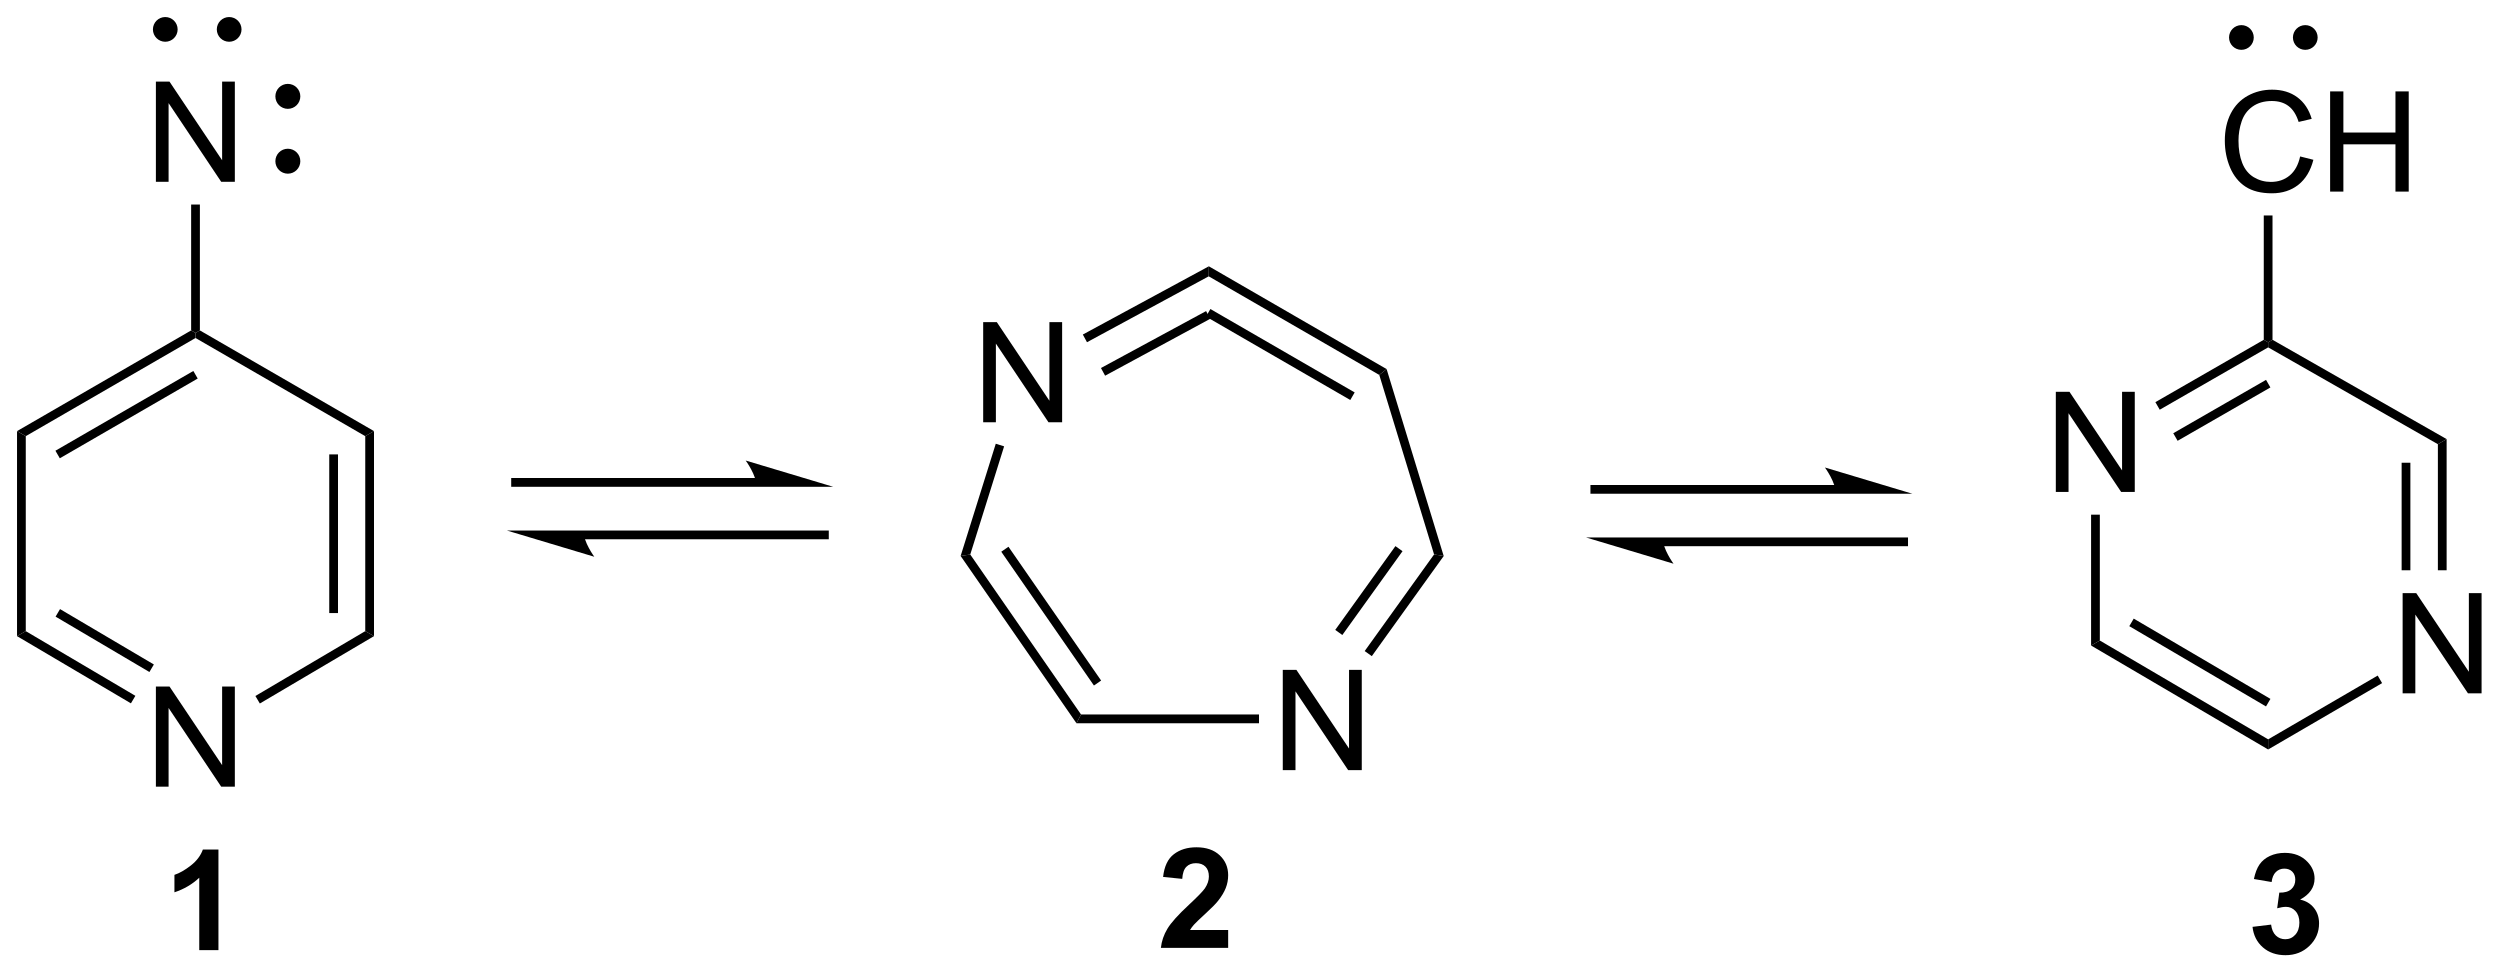 <?xml version="1.0" encoding="UTF-8"?>
<!DOCTYPE svg PUBLIC '-//W3C//DTD SVG 1.0//EN'
          'http://www.w3.org/TR/2001/REC-SVG-20010904/DTD/svg10.dtd'>
<svg stroke-dasharray="none" shape-rendering="auto" xmlns="http://www.w3.org/2000/svg" font-family="'Dialog'" text-rendering="auto" width="392" fill-opacity="1" color-interpolation="auto" color-rendering="auto" preserveAspectRatio="xMidYMid meet" font-size="12px" viewBox="0 0 392 153" fill="black" xmlns:xlink="http://www.w3.org/1999/xlink" stroke="black" image-rendering="auto" stroke-miterlimit="10" stroke-linecap="square" stroke-linejoin="miter" font-style="normal" stroke-width="1" height="153" stroke-dashoffset="0" font-weight="normal" stroke-opacity="1"
><!--Generated by the Batik Graphics2D SVG Generator--><defs id="genericDefs"
  /><g
  ><defs id="defs1"
    ><clipPath clipPathUnits="userSpaceOnUse" id="clipPath1"
      ><path d="M0.646 0.868 L147.557 0.868 L147.557 58.029 L0.646 58.029 L0.646 0.868 Z"
      /></clipPath
      ><clipPath clipPathUnits="userSpaceOnUse" id="clipPath2"
      ><path d="M62.765 88.224 L62.765 143.796 L205.592 143.796 L205.592 88.224 Z"
      /></clipPath
    ></defs
    ><g transform="scale(2.667,2.667) translate(-0.646,-0.868) matrix(1.029,0,0,1.029,-63.914,-89.879)"
    ><path d="M136.033 132.19 L136.033 126.463 L136.811 126.463 L139.819 130.958 L139.819 126.463 L140.546 126.463 L140.546 132.19 L139.767 132.19 L136.759 127.69 L136.759 132.19 L136.033 132.19 Z" stroke="none" clip-path="url(#clipPath2)"
    /></g
    ><g transform="matrix(2.743,0,0,2.743,-172.161,-241.993)"
    ><path d="M118.966 112.362 L118.966 106.635 L119.744 106.635 L122.752 111.13 L122.752 106.635 L123.479 106.635 L123.479 112.362 L122.7 112.362 L119.692 107.862 L119.692 112.362 L118.966 112.362 Z" stroke="none" clip-path="url(#clipPath2)"
    /></g
    ><g transform="matrix(2.743,0,0,2.743,-172.161,-241.993)"
    ><path d="M131.858 104.018 L131.866 103.445 L142.028 109.32 L141.608 109.654 ZM131.704 106.32 L139.951 111.088 L140.202 110.655 L131.954 105.887 Z" stroke="none" clip-path="url(#clipPath2)"
    /></g
    ><g transform="matrix(2.743,0,0,2.743,-172.161,-241.993)"
    ><path d="M141.608 109.654 L142.028 109.32 L145.291 120.007 L144.741 119.916 Z" stroke="none" clip-path="url(#clipPath2)"
    /></g
    ><g transform="matrix(2.743,0,0,2.743,-172.161,-241.993)"
    ><path d="M144.741 119.916 L145.291 120.007 L141.181 125.73 L140.774 125.439 ZM142.531 119.44 L139.091 124.23 L139.497 124.521 L142.937 119.731 Z" stroke="none" clip-path="url(#clipPath2)"
    /></g
    ><g transform="matrix(2.743,0,0,2.743,-172.161,-241.993)"
    ><path d="M134.733 129.065 L134.733 129.565 L124.298 129.565 L124.56 129.065 Z" stroke="none" clip-path="url(#clipPath2)"
    /></g
    ><g transform="matrix(2.743,0,0,2.743,-172.161,-241.993)"
    ><path d="M124.56 129.065 L124.298 129.565 L117.677 120.003 L118.227 119.92 ZM125.708 127.125 L120.411 119.476 L120 119.761 L125.297 127.409 Z" stroke="none" clip-path="url(#clipPath2)"
    /></g
    ><g transform="matrix(2.743,0,0,2.743,-172.161,-241.993)"
    ><path d="M118.227 119.92 L117.677 120.003 L119.686 113.587 L120.163 113.737 Z" stroke="none" clip-path="url(#clipPath2)"
    /></g
    ><g transform="matrix(2.743,0,0,2.743,-172.161,-241.993)"
    ><path d="M131.866 103.445 L131.858 104.018 L124.9 107.785 L124.662 107.345 ZM131.708 106.005 L125.698 109.259 L125.936 109.698 L131.946 106.445 Z" stroke="none" clip-path="url(#clipPath2)"
    /></g
    ><g transform="matrix(2.743,0,0,2.743,-172.161,-241.993)"
    ><path d="M71.675 133.192 L71.675 127.466 L72.453 127.466 L75.461 131.96 L75.461 127.466 L76.188 127.466 L76.188 133.192 L75.409 133.192 L72.401 128.692 L72.401 133.192 L71.675 133.192 Z" stroke="none" clip-path="url(#clipPath2)"
    /></g
    ><g transform="matrix(2.743,0,0,2.743,-172.161,-241.993)"
    ><path d="M73.69 107.11 L73.94 107.254 L73.94 107.543 L64.237 113.154 L63.737 112.866 ZM73.815 109.428 L65.932 113.987 L66.182 114.42 L74.065 109.861 Z" stroke="none" clip-path="url(#clipPath2)"
    /></g
    ><g transform="matrix(2.743,0,0,2.743,-172.161,-241.993)"
    ><path d="M63.737 112.866 L64.237 113.154 L64.237 124.3 L63.737 124.586 Z" stroke="none" clip-path="url(#clipPath2)"
    /></g
    ><g transform="matrix(2.743,0,0,2.743,-172.161,-241.993)"
    ><path d="M63.737 124.586 L64.237 124.3 L70.502 127.998 L70.248 128.428 ZM65.941 123.471 L71.305 126.637 L71.559 126.206 L66.195 123.04 Z" stroke="none" clip-path="url(#clipPath2)"
    /></g
    ><g transform="matrix(2.743,0,0,2.743,-172.161,-241.993)"
    ><path d="M77.617 128.437 L77.363 128.007 L83.643 124.3 L84.143 124.586 Z" stroke="none" clip-path="url(#clipPath2)"
    /></g
    ><g transform="matrix(2.743,0,0,2.743,-172.161,-241.993)"
    ><path d="M84.143 124.586 L83.643 124.3 L83.643 113.154 L84.143 112.866 ZM82.085 123.268 L82.085 114.197 L81.585 114.197 L81.585 123.268 Z" stroke="none" clip-path="url(#clipPath2)"
    /></g
    ><g transform="matrix(2.743,0,0,2.743,-172.161,-241.993)"
    ><path d="M73.94 107.543 L73.94 107.254 L74.19 107.11 L84.143 112.866 L83.643 113.154 Z" stroke="none" clip-path="url(#clipPath2)"
    /></g
    ><g transform="matrix(2.743,0,0,2.743,-172.161,-241.993)"
    ><path d="M71.675 98.615 L71.675 92.888 L72.453 92.888 L75.461 97.383 L75.461 92.888 L76.188 92.888 L76.188 98.615 L75.409 98.615 L72.401 94.115 L72.401 98.615 L71.675 98.615 Z" stroke="none" clip-path="url(#clipPath2)"
    /></g
    ><g transform="matrix(2.743,0,0,2.743,-172.161,-241.993)"
    ><path d="M74.19 107.11 L73.94 107.254 L73.69 107.11 L73.69 99.915 L74.19 99.915 Z" stroke="none" clip-path="url(#clipPath2)"
    /></g
    ><g transform="matrix(2.743,0,0,2.743,-172.161,-241.993)"
    ><path d="M72.211 90.359 C71.959 90.359 71.755 90.155 71.755 89.903 C71.755 89.651 71.959 89.446 72.211 89.446 C72.463 89.446 72.668 89.651 72.668 89.903 C72.668 90.155 72.463 90.359 72.211 90.359" stroke="none" clip-path="url(#clipPath2)"
    /></g
    ><g stroke-width="0.5" transform="matrix(2.743,0,0,2.743,-172.161,-241.993)" stroke-linejoin="round" stroke-linecap="round"
    ><path fill="none" d="M72.211 90.359 C71.959 90.359 71.755 90.155 71.755 89.903 C71.755 89.651 71.959 89.446 72.211 89.446 C72.463 89.446 72.668 89.651 72.668 89.903 C72.668 90.155 72.463 90.359 72.211 90.359" clip-path="url(#clipPath2)"
    /></g
    ><g transform="matrix(2.743,0,0,2.743,-172.161,-241.993)"
    ><path d="M75.863 90.359 C75.611 90.359 75.407 90.155 75.407 89.903 C75.407 89.651 75.611 89.446 75.863 89.446 C76.115 89.446 76.32 89.651 76.32 89.903 C76.32 90.155 76.115 90.359 75.863 90.359" stroke="none" clip-path="url(#clipPath2)"
    /></g
    ><g stroke-width="0.5" transform="matrix(2.743,0,0,2.743,-172.161,-241.993)" stroke-linejoin="round" stroke-linecap="round"
    ><path fill="none" d="M75.863 90.359 C75.611 90.359 75.407 90.155 75.407 89.903 C75.407 89.651 75.611 89.446 75.863 89.446 C76.115 89.446 76.32 89.651 76.32 89.903 C76.32 90.155 76.115 90.359 75.863 90.359" clip-path="url(#clipPath2)"
    /></g
    ><g transform="matrix(2.743,0,0,2.743,-172.161,-241.993)"
    ><path d="M75.251 142.535 L74.154 142.535 L74.154 138.397 Q73.553 138.959 72.735 139.23 L72.735 138.232 Q73.165 138.092 73.667 137.701 Q74.173 137.308 74.36 136.785 L75.251 136.785 L75.251 142.535 Z" stroke="none" clip-path="url(#clipPath2)"
    /></g
    ><g transform="matrix(2.743,0,0,2.743,-172.161,-241.993)"
    ><path d="M79.218 97.9 C78.962 97.9 78.755 97.693 78.755 97.437 C78.755 97.181 78.962 96.974 79.218 96.974 C79.474 96.974 79.681 97.181 79.681 97.437 C79.681 97.693 79.474 97.9 79.218 97.9" stroke="none" clip-path="url(#clipPath2)"
    /></g
    ><g stroke-width="0.5" transform="matrix(2.743,0,0,2.743,-172.161,-241.993)" stroke-linejoin="round" stroke-linecap="round"
    ><path fill="none" d="M79.218 97.9 C78.962 97.9 78.755 97.693 78.755 97.437 C78.755 97.181 78.962 96.974 79.218 96.974 C79.474 96.974 79.681 97.181 79.681 97.437 C79.681 97.693 79.474 97.9 79.218 97.9" clip-path="url(#clipPath2)"
    /></g
    ><g transform="matrix(2.743,0,0,2.743,-172.161,-241.993)"
    ><path d="M79.218 94.194 C78.962 94.194 78.755 93.986 78.755 93.73 C78.755 93.474 78.962 93.267 79.218 93.267 C79.474 93.267 79.681 93.474 79.681 93.73 C79.681 93.986 79.474 94.194 79.218 94.194" stroke="none" clip-path="url(#clipPath2)"
    /></g
    ><g stroke-width="0.5" transform="matrix(2.743,0,0,2.743,-172.161,-241.993)" stroke-linejoin="round" stroke-linecap="round"
    ><path fill="none" d="M79.218 94.194 C78.962 94.194 78.755 93.986 78.755 93.73 C78.755 93.474 78.962 93.267 79.218 93.267 C79.474 93.267 79.681 93.474 79.681 93.73 C79.681 93.986 79.474 94.194 79.218 94.194" clip-path="url(#clipPath2)"
    /></g
    ><g transform="matrix(2.743,0,0,2.743,-172.161,-241.993)"
    ><path d="M180.282 116.343 L180.282 110.617 L181.061 110.617 L184.069 115.112 L184.069 110.617 L184.795 110.617 L184.795 116.343 L184.016 116.343 L181.009 111.843 L181.009 116.343 L180.282 116.343 Z" stroke="none" clip-path="url(#clipPath2)"
    /></g
    ><g transform="matrix(2.743,0,0,2.743,-172.161,-241.993)"
    ><path d="M200.107 127.855 L200.107 122.128 L200.885 122.128 L203.893 126.623 L203.893 122.128 L204.62 122.128 L204.62 127.855 L203.841 127.855 L200.833 123.355 L200.833 127.855 L200.107 127.855 Z" stroke="none" clip-path="url(#clipPath2)"
    /></g
    ><g transform="matrix(2.743,0,0,2.743,-172.161,-241.993)"
    ><path d="M192.169 107.646 L192.419 107.791 L192.42 108.079 L186.222 111.643 L185.973 111.21 ZM192.299 109.936 L186.995 112.987 L187.244 113.42 L192.548 110.37 Z" stroke="none" clip-path="url(#clipPath2)"
    /></g
    ><g transform="matrix(2.743,0,0,2.743,-172.161,-241.993)"
    ><path d="M182.298 117.643 L182.798 117.643 L182.798 124.837 L182.298 125.123 Z" stroke="none" clip-path="url(#clipPath2)"
    /></g
    ><g transform="matrix(2.743,0,0,2.743,-172.161,-241.993)"
    ><path d="M182.298 125.123 L182.798 124.837 L192.42 130.486 L192.419 131.065 ZM184.482 124.016 L192.297 128.605 L192.55 128.173 L184.735 123.584 Z" stroke="none" clip-path="url(#clipPath2)"
    /></g
    ><g transform="matrix(2.743,0,0,2.743,-172.161,-241.993)"
    ><path d="M192.419 131.065 L192.42 130.486 L198.681 126.84 L198.933 127.272 Z" stroke="none" clip-path="url(#clipPath2)"
    /></g
    ><g transform="matrix(2.743,0,0,2.743,-172.161,-241.993)"
    ><path d="M202.622 120.82 L202.122 120.82 L202.122 113.614 L202.622 113.323 ZM200.55 120.82 L200.55 114.672 L200.05 114.672 L200.05 120.82 Z" stroke="none" clip-path="url(#clipPath2)"
    /></g
    ><g transform="matrix(2.743,0,0,2.743,-172.161,-241.993)"
    ><path d="M192.42 108.079 L192.419 107.791 L192.669 107.646 L202.622 113.323 L202.122 113.614 Z" stroke="none" clip-path="url(#clipPath2)"
    /></g
    ><g transform="matrix(2.743,0,0,2.743,-172.161,-241.993)"
    ><path d="M194.248 97.165 L195.005 97.356 Q194.768 98.29 194.149 98.783 Q193.529 99.272 192.636 99.272 Q191.708 99.272 191.128 98.895 Q190.55 98.517 190.245 97.803 Q189.943 97.087 189.943 96.267 Q189.943 95.371 190.284 94.707 Q190.628 94.04 191.258 93.694 Q191.888 93.348 192.646 93.348 Q193.505 93.348 194.091 93.785 Q194.677 94.223 194.909 95.017 L194.162 95.192 Q193.964 94.567 193.583 94.283 Q193.206 93.996 192.63 93.996 Q191.971 93.996 191.526 94.314 Q191.083 94.629 190.904 95.163 Q190.724 95.697 190.724 96.262 Q190.724 96.994 190.938 97.538 Q191.151 98.082 191.599 98.353 Q192.05 98.621 192.573 98.621 Q193.208 98.621 193.649 98.254 Q194.091 97.887 194.248 97.165 ZM195.962 99.173 L195.962 93.447 L196.72 93.447 L196.72 95.798 L199.697 95.798 L199.697 93.447 L200.455 93.447 L200.455 99.173 L199.697 99.173 L199.697 96.473 L196.72 96.473 L196.72 99.173 L195.962 99.173 Z" stroke="none" clip-path="url(#clipPath2)"
    /></g
    ><g transform="matrix(2.743,0,0,2.743,-172.161,-241.993)"
    ><path d="M192.669 107.646 L192.419 107.791 L192.169 107.646 L192.169 100.54 L192.669 100.54 Z" stroke="none" clip-path="url(#clipPath2)"
    /></g
    ><g transform="matrix(2.743,0,0,2.743,-172.161,-241.993)"
    ><path d="M190.89 90.821 C190.638 90.821 190.434 90.617 190.434 90.365 C190.434 90.112 190.638 89.908 190.89 89.908 C191.142 89.908 191.347 90.112 191.347 90.365 C191.347 90.617 191.142 90.821 190.89 90.821" stroke="none" clip-path="url(#clipPath2)"
    /></g
    ><g stroke-width="0.5" transform="matrix(2.743,0,0,2.743,-172.161,-241.993)" stroke-linejoin="round" stroke-linecap="round"
    ><path fill="none" d="M190.89 90.821 C190.638 90.821 190.434 90.617 190.434 90.365 C190.434 90.112 190.638 89.908 190.89 89.908 C191.142 89.908 191.347 90.112 191.347 90.365 C191.347 90.617 191.142 90.821 190.89 90.821" clip-path="url(#clipPath2)"
    /></g
    ><g transform="matrix(2.743,0,0,2.743,-172.161,-241.993)"
    ><path d="M194.542 90.821 C194.29 90.821 194.086 90.617 194.086 90.365 C194.086 90.112 194.29 89.908 194.542 89.908 C194.794 89.908 194.999 90.112 194.999 90.365 C194.999 90.617 194.794 90.821 194.542 90.821" stroke="none" clip-path="url(#clipPath2)"
    /></g
    ><g stroke-width="0.5" transform="matrix(2.743,0,0,2.743,-172.161,-241.993)" stroke-linejoin="round" stroke-linecap="round"
    ><path fill="none" d="M194.542 90.821 C194.29 90.821 194.086 90.617 194.086 90.365 C194.086 90.112 194.29 89.908 194.542 89.908 C194.794 89.908 194.999 90.112 194.999 90.365 C194.999 90.617 194.794 90.821 194.542 90.821" clip-path="url(#clipPath2)"
    /></g
    ><g transform="matrix(2.743,0,0,2.743,-172.161,-241.993)"
    ><path d="M191.526 141.204 L192.588 141.076 Q192.638 141.483 192.859 141.699 Q193.083 141.912 193.401 141.912 Q193.739 141.912 193.971 141.655 Q194.205 141.397 194.205 140.959 Q194.205 140.545 193.981 140.303 Q193.76 140.061 193.44 140.061 Q193.229 140.061 192.935 140.142 L193.057 139.248 Q193.502 139.259 193.737 139.055 Q193.971 138.85 193.971 138.509 Q193.971 138.22 193.799 138.048 Q193.627 137.876 193.341 137.876 Q193.06 137.876 192.859 138.071 Q192.661 138.267 192.619 138.642 L191.606 138.47 Q191.713 137.951 191.924 137.642 Q192.138 137.329 192.518 137.152 Q192.901 136.975 193.372 136.975 Q194.182 136.975 194.669 137.49 Q195.073 137.912 195.073 138.444 Q195.073 139.196 194.247 139.647 Q194.739 139.751 195.034 140.118 Q195.33 140.485 195.33 141.006 Q195.33 141.759 194.778 142.292 Q194.229 142.824 193.409 142.824 Q192.63 142.824 192.117 142.376 Q191.606 141.928 191.526 141.204 Z" stroke="none" clip-path="url(#clipPath2)"
    /></g
    ><g transform="matrix(2.743,0,0,2.743,-172.161,-241.993)"
    ><path d="M132.97 141.385 L132.97 142.406 L129.124 142.406 Q129.186 141.828 129.499 141.31 Q129.811 140.792 130.733 139.938 Q131.475 139.245 131.642 139 Q131.868 138.659 131.868 138.328 Q131.868 137.961 131.671 137.763 Q131.475 137.565 131.126 137.565 Q130.782 137.565 130.579 137.773 Q130.376 137.979 130.345 138.461 L129.251 138.351 Q129.35 137.445 129.866 137.052 Q130.381 136.656 131.155 136.656 Q132.001 136.656 132.486 137.114 Q132.97 137.57 132.97 138.25 Q132.97 138.635 132.832 138.987 Q132.694 139.336 132.392 139.719 Q132.194 139.971 131.673 140.448 Q131.155 140.924 131.014 141.081 Q130.876 141.237 130.79 141.385 L132.97 141.385 Z" stroke="none" clip-path="url(#clipPath2)"
    /></g
    ><g transform="matrix(2.743,0,0,2.743,-172.161,-241.993)"
    ><path d="M167.708 115.946 L153.929 115.946 L153.679 115.946 L153.679 116.446 L153.929 116.446 L167.708 116.446 L167.958 116.446 L167.958 115.946 L167.708 115.946 ZM172.083 116.446 L167.083 114.946 C167.083 114.946 167.708 115.79 167.708 116.446 ZM171.583 118.946 L157.804 118.946 L157.554 118.946 L157.554 119.446 L157.804 119.446 L171.583 119.446 L171.833 119.446 L171.833 118.946 L171.583 118.946 ZM153.429 118.946 L158.429 120.446 C158.429 120.446 157.804 119.602 157.804 118.946 Z" stroke="none" clip-path="url(#clipPath2)"
    /></g
    ><g transform="matrix(2.743,0,0,2.743,-172.161,-241.993)"
    ><path d="M106.015 115.548 L92.236 115.548 L91.986 115.548 L91.986 116.048 L92.236 116.048 L106.015 116.048 L106.265 116.048 L106.265 115.548 L106.015 115.548 ZM110.39 116.048 L105.39 114.548 C105.39 114.548 106.015 115.392 106.015 116.048 ZM109.89 118.548 L96.111 118.548 L95.861 118.548 L95.861 119.048 L96.111 119.048 L109.89 119.048 L110.14 119.048 L110.14 118.548 L109.89 118.548 ZM91.736 118.548 L96.736 120.048 C96.736 120.048 96.111 119.204 96.111 118.548 Z" stroke="none" clip-path="url(#clipPath2)"
    /></g
  ></g
></svg
>
